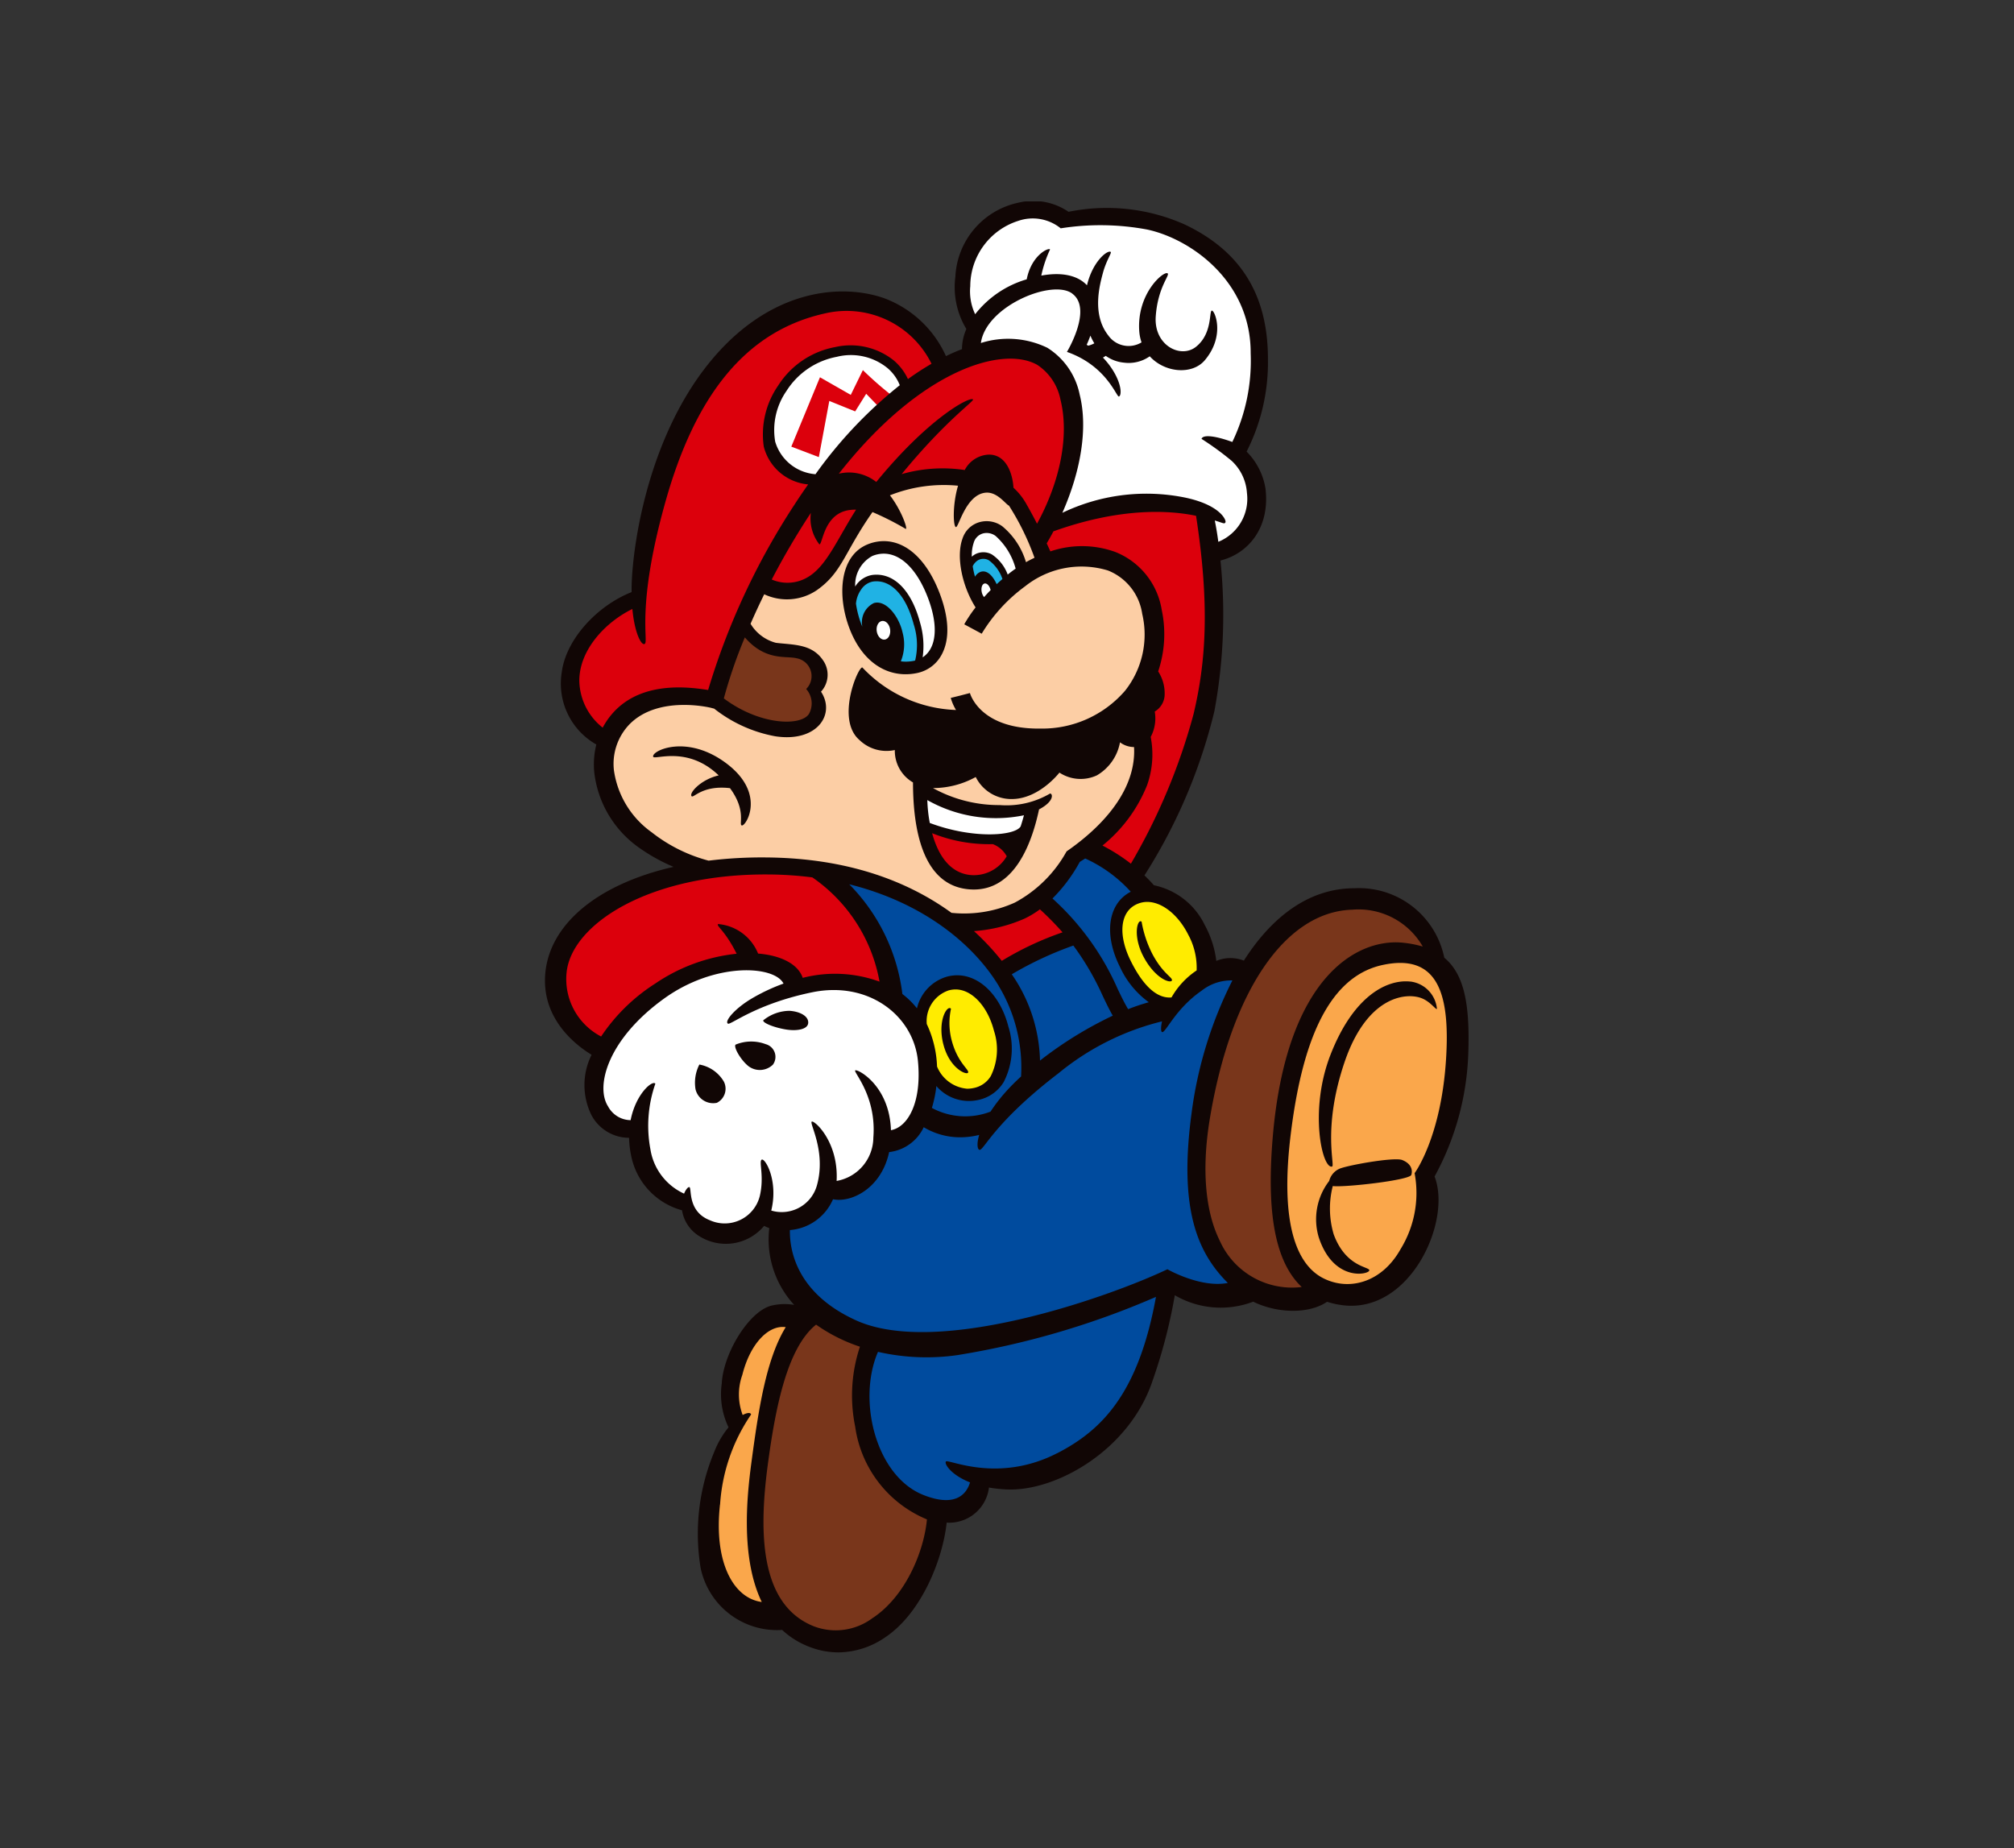 <svg xmlns="http://www.w3.org/2000/svg" xmlns:xlink="http://www.w3.org/1999/xlink" width="170" height="156" viewBox="0 0 170 156">
  <rect x="0" y="0" width="170" height="156" fill="#333333" stroke="none"/>
  <defs>
    <clipPath id="clip-path">
      <rect id="Rectangle_514" data-name="Rectangle 514" width="77.961" height="122.484" fill="none"/>
    </clipPath>
    <clipPath id="clip-Partners_22">
      <rect width="170" height="156"/>
    </clipPath>
  </defs>
  <g id="Partners_22" data-name="Partners – 22" clip-path="url(#clip-Partners_22)">
    <g id="Group_575" data-name="Group 575" transform="translate(46 17)">
      <g id="Group_574" data-name="Group 574" clip-path="url(#clip-path)">
        <path id="Path_4203" data-name="Path 4203" d="M8.191,47.523A5.477,5.477,0,0,1,5.03,40.551a8.235,8.235,0,0,1,5.484-5.3,53.566,53.566,0,0,1,4-14.966C18.044,11.736,26.874,8.947,30.5,10.248s5.856,5.67,5.856,5.67l2.231-.93a8.455,8.455,0,0,1,.651-2.881S36.728,9.6,38.68,5.6,45.094,1.7,46.3,3.277A16.44,16.44,0,0,1,57.271,4.671c5.484,2.882,5.67,7.344,5.763,10.5s-2.231,7.9-2.231,7.9a4.43,4.43,0,0,1,2.138,4.648c-.465,3.346-3.9,4.276-3.9,4.276L52.251,58.584s5.3,5.577,6.042,8.552c0,0,1.952-1.673,3.346-.558l.837,26.864s-4,1.859-6.879-.651L55.04,94s-1.394,9.853-7.343,13.664-8.18,1.859-8.18,1.859a2.564,2.564,0,0,1-2.324,2.6c-2.51.558-6.135-.651-7.158-6.786s.279-7.622.279-7.622a8.948,8.948,0,0,1-6.507-4.276c-2.231-3.9-1.115-5.67-1.115-5.67l-1.58-.372a3.589,3.589,0,0,1-3.253,1.3,4.15,4.15,0,0,1-3.253-2.51s-3.811-1.208-4-6.135A3.228,3.228,0,0,1,7.075,77.64c-1.023-2.881.558-4.09.558-4.09a7.7,7.7,0,0,1-3.9-6.786c.093-4.741,6.414-7.9,12.456-8.831Z" transform="translate(-2.688 -1.63)" fill="#fff"/>
        <path id="Path_4204" data-name="Path 4204" d="M26.369,201.456a16.352,16.352,0,0,1,5.856,10.69s-2.7-1.487-4.648-1.394a24.038,24.038,0,0,0-3.625.465s.279-2.231-4-2.045a14.761,14.761,0,0,0-9.76,4.09c-2.417,2.231-2.51,3.532-2.51,3.532s-4.834-1.766-3.718-7.808,8.738-7.622,13.943-7.994a28.961,28.961,0,0,1,8.459.465" transform="translate(-2.74 -144.873)" fill="#dc000c"/>
        <path id="Path_4205" data-name="Path 4205" d="M123.066,212.337s3.161,2.51,4.276,4.648a25.564,25.564,0,0,1,6.507-3.067l-3.253-3.346a7.762,7.762,0,0,1-2.974,1.394,15.875,15.875,0,0,1-4.555.372" transform="translate(-88.747 -151.851)" fill="#dc000c"/>
        <path id="Path_4206" data-name="Path 4206" d="M153.97,121.2a15.932,15.932,0,0,1,3.811,2.417s5.3-7.344,6.6-15.431a43.981,43.981,0,0,0-.465-15.43,35.138,35.138,0,0,0-7.436-.186,19.266,19.266,0,0,0-5.391,1.209l-1.023,1.58.465,1.487s5.019-1.673,7.622,1.394.93,9.946.93,9.946l-.279,4.462A7.217,7.217,0,0,1,157.6,117.3a12.875,12.875,0,0,1-3.625,3.9" transform="translate(-108.218 -66.666)" fill="#dc000c"/>
        <path id="Path_4207" data-name="Path 4207" d="M28.086,102.342s-4.462-1.3-7.064,1.115-2.975,5.577-.744,9.2,7.529,4.369,7.529,4.369,7.436-1.3,11.805.372a53.917,53.917,0,0,1,7.622,3.625s5.391.372,7.808-1.487a9.46,9.46,0,0,0,3.067-3.532s5.113-3.439,5.67-7.25a16.711,16.711,0,0,0-.279-6.6s3.067-5.3.371-9.481-7.994-2.138-7.994-2.045-1.581-4.276-2.789-5.206a12.029,12.029,0,0,0-7.715-1.487c-3.067.465-3.9,1.487-3.9,1.487a17.834,17.834,0,0,0-1.952,2.881c-.837,1.58-1.952,3.811-3.439,4.369a11.635,11.635,0,0,1-4.276.186,32.162,32.162,0,0,0-3.718,9.481" transform="translate(-13.567 -60.447)" fill="#fccea5"/>
        <path id="Path_4208" data-name="Path 4208" d="M94.27,105.085c-1.56.575-2.417,3.16-1.023,6.414s3.346,4,5.3,3.067,2.138-3.16.93-6.135-3.439-4-5.206-3.346" transform="translate(-66.737 -75.646)" fill="#fff"/>
        <path id="Path_4209" data-name="Path 4209" d="M128.706,105.388s-1.859-2.881-1.673-5.3,3.346-2.231,4.183.093.743,2.417.743,2.417Z" transform="translate(-91.599 -70.929)" fill="#fff"/>
        <path id="Path_4210" data-name="Path 4210" d="M113.732,178.237l.372,2.974a20.884,20.884,0,0,0,4.648,1.115,29.62,29.62,0,0,0,3.439-.279l.837-2.51s-1.115.651-4.369.372a9.348,9.348,0,0,1-4.927-1.673" transform="translate(-82.016 -128.533)" fill="#fff"/>
        <path id="Path_4211" data-name="Path 4211" d="M115.733,189.4s.557,4.09,3.439,4.369a4.6,4.6,0,0,0,4.276-2.138l-.651-1.3s-1.58,0-3.718-.093a7.454,7.454,0,0,1-3.346-.837" transform="translate(-83.459 -136.586)" fill="#dc000c"/>
        <path id="Path_4212" data-name="Path 4212" d="M115.712,237.062c1.7-.354,3.9.651,4.555,3.811s-.465,5.205-1.859,5.3a4.174,4.174,0,0,1-3.718-1.487,41.045,41.045,0,0,1-1.3-4.369c.093-.279.093-2.789,2.324-3.253" transform="translate(-81.765 -170.906)" fill="#ffec00"/>
        <path id="Path_4213" data-name="Path 4213" d="M174.518,209.884c1.859-1.208,4.462.558,5.392,2.6a7.628,7.628,0,0,1,.558,4.09l-2.51,2.324a5.48,5.48,0,0,1-3.811-3.067c-1.3-2.7-1.487-4.741.372-5.949" transform="translate(-124.862 -151.07)" fill="#ffec00"/>
        <path id="Path_4214" data-name="Path 4214" d="M69.4,334.547c-.206-.188-2.789,2.417-3.811,8.645s-1.3,10.5-.465,13.85,3.439,6.414,6.972,5.856,7.436-4.369,7.715-11.34c0,0-4.276-.093-5.949-6.135s.372-8.087.372-8.087a14.422,14.422,0,0,1-4.834-2.789" transform="translate(-46.61 -241.247)" fill="#79361b"/>
        <path id="Path_4215" data-name="Path 4215" d="M198.523,225.989c1.394-8.087,5.67-15.244,12.456-15.43s6.6,5.205,7.344,7.064,2.045,7.715-1.394,16.081c0,0-9.574,10.411-9.76,10.5s-4.276,2.509-7.808-3.439-.837-14.78-.837-14.78" transform="translate(-142.453 -151.838)" fill="#79361b"/>
        <path id="Path_4216" data-name="Path 4216" d="M53.863,128.07a4.343,4.343,0,0,0,2.928,2.184c1.859.186,3.114.419,3.346,1.348a3.422,3.422,0,0,1-.232,1.952,2.5,2.5,0,0,1,.139,2.277c-.558,1.209-2.51,1.394-4.741.744a10.135,10.135,0,0,1-3.9-2.37Z" transform="translate(-37.066 -92.356)" fill="#79361b"/>
        <path id="Path_4217" data-name="Path 4217" d="M57.663,337.221a18.156,18.156,0,0,0-2.6,7.111c-.651,4.322-1.766,8.226-1.394,11.294a22.051,22.051,0,0,0,2.37,6.646s-4.044.557-5.206-2.324-.976-7.854-.465-9.806a17.608,17.608,0,0,1,1.906-4.137,7.87,7.87,0,0,1,.046-5.391c1.069-3.067,3.067-3.672,3.393-3.765s1.905.139,1.952.372" transform="translate(-36.032 -242.9)" fill="#faa74b"/>
        <path id="Path_4218" data-name="Path 4218" d="M222.756,243.557c-.14,4.561-.744,10.364,3.067,12.177a5.9,5.9,0,0,0,8.412-3.951,12.707,12.707,0,0,0,.558-5.484,19.324,19.324,0,0,0,2.835-9.3c.093-5.159-.419-8.366-4-9.156s-6.46,1.58-8.505,5.856a21.319,21.319,0,0,0-2.37,9.853" transform="translate(-160.551 -164.201)" fill="#faa74b"/>
        <path id="Path_4219" data-name="Path 4219" d="M74.566,57.53l2.324.883.883-4.741,2.184.883.93-1.487,1.3,1.348a9.835,9.835,0,0,0,.976-1.115,30.281,30.281,0,0,1-2.556-2.231l-1.023,2.091-2.6-1.487Z" transform="translate(-53.772 -36.828)" fill="#dc000c"/>
        <path id="Path_4220" data-name="Path 4220" d="M94.326,119.071l.837-2.3.906.279.558,1.115s.139,1.673-.07,1.813-.209,1.115,0,1.046,1.394.7,1.743.488,1.081-1.882-.139-5.02-4.044-3.067-4.636-1.6-.383,1.917-.383,1.917l.7,2.161Z" transform="translate(-67.141 -82.149)" fill="#20b2e4"/>
        <path id="Path_4221" data-name="Path 4221" d="M128.791,109.657s.523-.593.767-.558.837.837.837.837.279.558.279.453a6.449,6.449,0,0,1,.871-.837s-.288-2.159-1.917-2.44c-1.011-.174-1.394,1.115-1.394,1.115Z" transform="translate(-92.474 -77.231)" fill="#20b2e4"/>
        <path id="Path_4222" data-name="Path 4222" d="M47.772,35.29c-3.765-1.859-8.459.883-8.459.744a8.438,8.438,0,0,0-5.066-4.787,12.627,12.627,0,0,0-12.316,2.975c-3.951,3.718-6.6,11.015-7.344,14.129a54.1,54.1,0,0,0-1.022,7.436s-3.532.883-4.88,3.579A6.287,6.287,0,0,0,11.1,67.778a4.669,4.669,0,0,1,3.3-3.114,19.967,19.967,0,0,1,5.67-.651,41.023,41.023,0,0,1,3.9-9.434s3.393,1.813,5.484-.883a61.871,61.871,0,0,0,4.462-7.158s4.648-1.905,7.994-.929,3.9,2.51,3.9,2.51l1.534,2.6a17.2,17.2,0,0,0,2.231-5.438c.372-2.51,1.952-8.133-1.813-9.992m-15.012,6c.047.139-3.393,4.23-3.393,4.23a5.912,5.912,0,0,1-2.881-.465c-2.463-.976-3.353-7.406,2.463-9.76,5.856-2.37,7.39,2.7,7.39,2.7s-3.625,3.16-3.579,3.3" transform="translate(-5.738 -22.164)" fill="#dc000c"/>
        <path id="Path_4223" data-name="Path 4223" d="M75.671,197.987a22.135,22.135,0,0,0,1.859,1.905l2,3.579,1.348,5.066,2.184,2.138s.14-3.3,3.16-3.765,4.276,4.834,4,6.321-.744,3.254-2.7,3.161a5.484,5.484,0,0,1-3.3-1.441,12.774,12.774,0,0,1-1.162,3.672,7.209,7.209,0,0,1-3.114,1.859c-.139-.046-.6,2.463-1.813,3.346a4.32,4.32,0,0,1-2.835.651s-.186,2.323-3.765,2.7c0,0-.837,5.438,3.021,7.529s4.6,2.417,4.6,2.417a12.715,12.715,0,0,0-.79,6.321c.6,2.928,1.952,7.2,5.438,7.948a3.8,3.8,0,0,0,4.554-2.463,11.339,11.339,0,0,0,8.459-1.952c4.648-3.021,6.182-8.924,7.25-14.594a8.559,8.559,0,0,0,3.067,1.023,24.975,24.975,0,0,0,3.9-.651s-4.648-2.231-4.322-11.015a41.652,41.652,0,0,1,4.044-15.616c-.139.046-2.928-.093-2.928-.093a24.512,24.512,0,0,1-2.185,1.58c-.232.047-.976,1.58-1.115,1.534a5.257,5.257,0,0,1-3.9-3.439c-1.3-3.114-1.162-5.67,1.627-6.182l-1.813-2.138-3.161-1.813-1.022.93-2.882,3.253,3.067,3.393-2.928.976-3.393,2.045-3.486-3.9s-5.205-4.369-10.969-4.276" transform="translate(-51.531 -141.033)" fill="#004b9e"/>
        <path id="Path_4224" data-name="Path 4224" d="M3.936,72.035a5.73,5.73,0,0,0-.013,5.091A3.6,3.6,0,0,0,7.1,79.044a8.274,8.274,0,0,0,.264,1.893,5.975,5.975,0,0,0,4.206,4.226,3.129,3.129,0,0,0,1.465,2.187,4.2,4.2,0,0,0,5.464-.875,2.694,2.694,0,0,0,.436.191,8.15,8.15,0,0,0,2.1,6.482,4.725,4.725,0,0,0-1.794.035c-1.926.344-4.184,4-4.318,6.6a6.446,6.446,0,0,0,.573,3.7,7.5,7.5,0,0,0-1.211,2.082,17.872,17.872,0,0,0-1.147,9.779,6.58,6.58,0,0,0,6.881,5.241,7.112,7.112,0,0,0,2.446,1.481,6.719,6.719,0,0,0,2.3.414,7.081,7.081,0,0,0,3.96-1.275c3.05-2.038,4.852-6.559,5.182-9.679a3.377,3.377,0,0,0,3.571-2.962,11.558,11.558,0,0,0,1.5.162c4.137.186,10.364-3.3,12.317-9.2a44.6,44.6,0,0,0,1.869-7.194,7.693,7.693,0,0,0,6.616.545c2.1,1.019,4.74,1.032,6.236.008a7.112,7.112,0,0,0,1.406.3c5.647.627,9.133-7.111,7.669-10.876A23.216,23.216,0,0,0,77.937,71.92c.141-4.072-.318-6.665-2.026-8.079a7.346,7.346,0,0,0-7.572-5.864c-3.944,0-7.059,2.523-9.346,6.11a3.1,3.1,0,0,0-2.326.024,8.435,8.435,0,0,0-.97-3.02,6.157,6.157,0,0,0-4.3-3.367c-.259-.3-.526-.573-.795-.83A45.791,45.791,0,0,0,56.5,43.057a44.528,44.528,0,0,0,.518-12.743c2.286-.563,4.207-2.712,3.8-6.08a5.706,5.706,0,0,0-1.593-3.114,16.6,16.6,0,0,0,1.8-7.831c0-5.368-2.266-9.1-7.076-11.364A16.171,16.171,0,0,0,44.195.879,5.3,5.3,0,0,0,39.942.113a6.723,6.723,0,0,0-5.3,6.24,6.817,6.817,0,0,0,.928,4.419,4.214,4.214,0,0,0-.369,1.7q-.663.253-1.354.589a9.27,9.27,0,0,0-5.247-4.9c-3.733-1.292-9.807-.7-14.826,5.578s-6.368,15.059-6.46,18.73c0,.176,0,.344,0,.51-2.947,1.167-5.552,4.016-5.9,6.786a5.909,5.909,0,0,0,2.922,6.079,6.968,6.968,0,0,0-.178,2.322,9.031,9.031,0,0,0,3.888,6.46,15.2,15.2,0,0,0,2.808,1.547C4.383,57.646.326,61.069.018,65.274c-.276,3.767,2.6,5.96,3.917,6.761M13.915,86c-1.905-.744-1.506-2.7-1.72-2.789-.1-.043-.3.174-.453.545A4.962,4.962,0,0,1,8.9,80.007a10.751,10.751,0,0,1,.418-5.531c-.229-.327-1.649.84-2.088,3.079a2.191,2.191,0,0,1-1.909-1.173c-1.069-1.673-.047-5.624,4.694-9.063,4.305-3.124,9.338-2.835,10.122-1.294A15.849,15.849,0,0,0,17.4,67.318c-1.394.837-2.277,1.905-1.952,2.091.228.131,2.37-1.673,7.111-2.649s8.552,1.952,8.924,5.81c.333,3.459-.829,5.566-2.279,5.832-.119-3.823-2.886-5.22-3.02-5.042s1.813,2.184,1.534,5.67a3.745,3.745,0,0,1-3.1,3.654c.179-3.337-1.926-5.182-2.107-5s1.209,2.51.465,5.3a3.083,3.083,0,0,1-3.875,2.2c.624-2.54-.547-4.505-.819-4.288-.233.186.232,1.394-.139,3.021A3.051,3.051,0,0,1,13.915,86M45.6,55.464a11.684,11.684,0,0,1,3.845,2.807l-.016.01c-1.909,1-2.273,3.593-.9,6.328A7.568,7.568,0,0,0,50.968,67.6a17.77,17.77,0,0,0-1.744.585c-.3-.5-.577-1.068-.885-1.713a22.441,22.441,0,0,0-5.5-7.629,13.458,13.458,0,0,0,2.307-3.093s.17-.1.45-.281m-3.81,17.058a13.327,13.327,0,0,0-2.357-7.249l-.026-.037A29.6,29.6,0,0,1,44.6,62.815a22.8,22.8,0,0,1,2.482,4.254c.28.586.548,1.148.846,1.665a32.627,32.627,0,0,0-6.139,3.788m-.011-12.765A24.23,24.23,0,0,1,43.688,61.7a26.191,26.191,0,0,0-5.128,2.407,21.769,21.769,0,0,0-2.349-2.512A12.824,12.824,0,0,0,40.5,60.533a7.7,7.7,0,0,0,1.277-.776M38.316,66.25a13.351,13.351,0,0,1,1.871,7.618c-.445.405-.84.8-1.174,1.166a14.45,14.45,0,0,0-1.405,1.8,5.936,5.936,0,0,1-4.949-.313,10,10,0,0,0,.379-1.847,3.623,3.623,0,0,0,3.517,1.179,3.289,3.289,0,0,0,2.162-1.509,6.148,6.148,0,0,0,.4-4.687c-.662-2.591-2.4-4.332-4.322-4.332a3.318,3.318,0,0,0-.892.124A3.642,3.642,0,0,0,31.4,68.115a6.826,6.826,0,0,0-1.231-1.209,15.922,15.922,0,0,0-4.487-9.263c6.279,1.561,10.532,5.1,12.638,8.605m-5.225,6.779a9.143,9.143,0,0,0-.867-3.585,2.734,2.734,0,0,1,1.84-2.839,2.2,2.2,0,0,1,.592-.083c1.383,0,2.715,1.436,3.241,3.493a5.063,5.063,0,0,1-.271,3.822,2.167,2.167,0,0,1-1.446,1.006,2.646,2.646,0,0,1-.548.059,3.018,3.018,0,0,1-2.541-1.873M14.782,110A15.136,15.136,0,0,1,17.4,102.4c-.04-.179-.321-.169-.712.043a4.912,4.912,0,0,1-.03-3.382c.656-2.627,2.2-4.24,3.665-4.035-1.685,2.742-2.322,7.134-2.9,11.446-.379,2.843-.919,8.024.875,11.753-2.377-.308-4.067-3.33-3.523-8.23m12.907,9.565a5.192,5.192,0,0,1-5.007.71c-4.421-1.784-4.676-7.564-3.869-13.614.642-4.813,1.634-9.889,4.08-11.842a14.036,14.036,0,0,0,3.7,1.862,13.057,13.057,0,0,0-.4,6.752,9.96,9.96,0,0,0,6.056,7.826c-.258,2.739-1.813,6.476-4.552,8.307m15.554-13.9c-4.973,2.556-9.109.511-9.388.7-.191.127.339,1.107,2.024,1.77-.26.871-1.114,2.178-3.929,1.065-4.023-1.59-5.608-8-3.841-12.084a18.444,18.444,0,0,0,6.676.279,69.925,69.925,0,0,0,16.789-4.92c-1.472,8.106-4.529,11.239-8.33,13.193M76.055,72.477c-.426,6.569-2.649,9.551-2.649,9.551a9.062,9.062,0,0,1-1.185,6.414c-1.6,2.858-4.392,3.556-6.553,2.44s-3.659-4.462-2.719-12.131c.906-7.39,2.994-13.26,7.738-14.292,4.81-1.046,5.717,2.649,5.368,8.017m-7.9-12.688a6.251,6.251,0,0,1,5.94,3.112,9.041,9.041,0,0,0-1.664-.323c-3.807-.4-9.9,2.789-11.015,16.592-.438,5.424-.039,10.12,2.461,12.468a6.677,6.677,0,0,1-6.922-3.916c-1.208-2.432-1.543-5.992-.837-10.271,1.764-10.675,6.322-17.506,12.038-17.661M58.028,65.753a34.689,34.689,0,0,0-3.446,11.187c-1.086,8.037.45,11.76,3.059,14.356-2.317.445-5.1-1.156-5.1-1.156-4.88,2.324-19.345,7.443-26.26,4.322-5.092-2.3-5.637-5.994-5.606-7.631a4.321,4.321,0,0,0,3.638-2.6c1.518.313,4.075-.888,4.738-3.982a3.686,3.686,0,0,0,2.919-2.1A5.945,5.945,0,0,0,35.053,79a6.585,6.585,0,0,0,1.6-.2c-.239.8-.137,1.261.041,1.261.372,0,1.3-2.37,6.646-6.46a22.008,22.008,0,0,1,8.745-4.387c-.109.5-.1.847-.007.9.285.163,1.087-1.926,3.346-3.486a4.029,4.029,0,0,1,2.609-.869M54.3,61.9a5.875,5.875,0,0,1,.708,3.015,6.726,6.726,0,0,0-2.122,2.279c-1.342.121-2.5-1.2-3.416-3.031-1.106-2.2-.93-4.09.357-4.776a2.187,2.187,0,0,1,.561-.207C51.739,58.88,53.347,60,54.3,61.9m.458-18.664a51.3,51.3,0,0,1-5.3,12.669,15.337,15.337,0,0,0-2.4-1.531,12.519,12.519,0,0,0,3.762-5.084,7.74,7.74,0,0,0,.309-4.083,3.34,3.34,0,0,0,.342-2.145,1.7,1.7,0,0,0,.837-1.487,3.4,3.4,0,0,0-.548-1.9,9.868,9.868,0,0,0,.3-5.194,6.339,6.339,0,0,0-3.928-4.893,8.277,8.277,0,0,0-5.471-.044c-.084-.19-.19-.42-.31-.678.2-.335.389-.673.57-1.016,5.646-2.023,9.758-1.786,12.013-1.315l.024.005c1.177,7.629.817,12.368-.2,16.692M39.546,24.167c-.075-1.263-.655-2.835-2.114-2.791a2.4,2.4,0,0,0-2,1.3,12.518,12.518,0,0,0-5.324.346c3.763-4.591,6.2-6.2,6.019-6.312-.359-.224-3.83,1.671-8.161,6.975a3.708,3.708,0,0,0-3.159-.7c6.915-8.824,13.87-10.84,16.759-9.179a4.558,4.558,0,0,1,1.944,2.917c.748,2.979.02,6.83-1.975,10.484-.262-.511-.549-1.048-.853-1.578a5.434,5.434,0,0,0-1.139-1.462M22.819,23.05v-.023a3.852,3.852,0,0,1-3.386-2.748A5.785,5.785,0,0,1,20.387,16a6.431,6.431,0,0,1,4.247-2.881,4.891,4.891,0,0,1,4.272.946,3.647,3.647,0,0,1,1.044,1.451,37.326,37.326,0,0,0-7.131,7.533m-.373,3.235a3.552,3.552,0,0,0,.718,2.668c.279,0,.372-2.626,2.556-2.9a4.267,4.267,0,0,1,.541-.032c-1.531,2.4-2.434,4.634-3.934,5.609a3.352,3.352,0,0,1-3.184.289c.861-1.657,1.885-3.447,3.1-5.319.069-.106.137-.206.206-.31m22.063-18.5c1.743,1.29-.453,4.915-.453,4.915,3.381,1.185,4.189,3.852,4.392,3.765.244-.1.244-1.115-.662-2.44a6.483,6.483,0,0,0-.693-.847,2.18,2.18,0,0,0,.241-.143,3.152,3.152,0,0,0,1.533.572,3.091,3.091,0,0,0,2.179-.535c1.281,1.406,3.595,1.586,4.653.326,1.729-2.058.846-4.183.593-4.183s.07,1.952-1.359,3.067c-1.288,1.005-3.555-.139-3.381-2.579s1.189-3.448,1.011-3.625c-.279-.279-2.614,1.638-2.405,4.845a3.714,3.714,0,0,0,.195.973,2.1,2.1,0,0,1-2.809-.589c-1.394-1.778-.732-4.218-.453-5.264s.758-1.7.662-1.778c-.236-.2-1.51.738-2.005,2.814-.762-.823-2.093-1.141-3.856-.82a10.2,10.2,0,0,1,.737-2.2c-.066-.2-1.558.429-1.968,2.515a8.554,8.554,0,0,0-4.351,2.946A4.51,4.51,0,0,1,35.9,7.154a5.8,5.8,0,0,1,4.044-5.508,3.757,3.757,0,0,1,3.59.627,21.467,21.467,0,0,1,7.285.1c3.625.767,8.784,4.322,8.749,10.457a15.78,15.78,0,0,1-1.549,7.477c-1.3-.475-2.461-.674-2.6-.261A24.581,24.581,0,0,1,57.964,21.9a4.062,4.062,0,0,1,1.29,2.719,3.914,3.914,0,0,1-2.416,4.116c-.084-.627-.183-1.23-.3-1.8.756.227.8.317.9.158.1-.174-.469-1.572-3.765-2.161a16.4,16.4,0,0,0-10,1.356c1.547-3.5,2.175-7.139,1.463-9.973a6.077,6.077,0,0,0-2.733-3.96,7.59,7.59,0,0,0-5.608-.4c.429-3.117,6.027-5.424,7.712-4.176m1.22,4.322c.12-.264.223-.521.313-.771a4.636,4.636,0,0,0,.332.65,2.257,2.257,0,0,1-.515.2c-.082-.049-.13-.074-.13-.074M2.9,40.455c0-2.6,2.2-4.937,4.477-6.05.2,2.131.8,3.156,1.054,2.936.325-.279-.743-3.207,1.766-12.084s6.739-14.315,13.432-15.8a7.994,7.994,0,0,1,9,4.247A23.091,23.091,0,0,0,30.639,15a4.608,4.608,0,0,0-1.188-1.568A5.835,5.835,0,0,0,24.483,12.3a7.261,7.261,0,0,0-4.8,3.248A7.235,7.235,0,0,0,18.47,20.7a4.26,4.26,0,0,0,3.746,3.19c-.382.545-.764,1.1-1.143,1.69a59.807,59.807,0,0,0-7.3,15.663c-1.612-.25-5.369-.741-7.8,1.686a6.253,6.253,0,0,0-1.1,1.493A5.153,5.153,0,0,1,2.9,40.455M21.212,38.56a1.531,1.531,0,0,1,.837,2.6,1.826,1.826,0,0,1,.232,2.107c-.7,1.058-4.163.953-7.182-1.313a41.28,41.28,0,0,1,1.772-5.151c1.738,2,3.427,1.545,4.341,1.755M9,53.248a7.749,7.749,0,0,1-3.18-5.235,4.809,4.809,0,0,1,1.34-3.9c2.455-2.455,6.825-1.373,6.867-1.362l.257.067a11.726,11.726,0,0,0,5.159,2.333c3.532.538,5.112-1.862,3.858-3.766a2.112,2.112,0,0,0,.232-2.556c-.95-1.5-2.522-1.38-4.044-1.569a3.555,3.555,0,0,1-2.135-1.606c.339-.779.723-1.612,1.154-2.491a4.5,4.5,0,0,0,4.42-.332c2.175-1.523,2.3-3.15,4.719-6.606a24.246,24.246,0,0,1,2.81,1.424c.171-.021-.377-1.583-1.338-2.838A12.308,12.308,0,0,1,34.868,24c-.488,1.647-.407,3.467-.177,3.492s.825-2.7,2.463-2.9c1.005-.126,1.729.975,2.013,1.09a21.888,21.888,0,0,1,2.155,4.4c-.242.115-.483.238-.72.373a6.223,6.223,0,0,0-2-3.031,2.241,2.241,0,0,0-1.847-.369,2.112,2.112,0,0,0-1.518,1.431c-.538,1.49-.038,3.979,1.111,5.787a11.769,11.769,0,0,0-.957,1.426l1.473.793a13.775,13.775,0,0,1,3.663-4,7.642,7.642,0,0,1,6.993-1.337,4.661,4.661,0,0,1,2.893,3.661A7.631,7.631,0,0,1,48.97,41.3a9.228,9.228,0,0,1-7.136,3.2c-5.058.072-5.929-2.875-5.963-3l-.809.212-.811.2a4.235,4.235,0,0,0,.446,1.019,11.383,11.383,0,0,1-7.908-3.592c-.372-.047-2.258,4.417-.233,6.135a3.281,3.281,0,0,0,2.975.837,3.084,3.084,0,0,0,1.534,2.735c.005,3.943.8,8.7,4.74,9.023,3.45.284,5.136-3.156,5.9-6.748,1.3-.68,1.165-1.339.93-1.339a7.24,7.24,0,0,1-4.229.976,11.529,11.529,0,0,1-5.656-1.436,7.457,7.457,0,0,0,3.611-.934,3.358,3.358,0,0,0,3.114,1.859c2.277-.046,3.95-2.231,3.95-2.231a3.254,3.254,0,0,0,3.161.233,4.068,4.068,0,0,0,1.952-2.789,1.993,1.993,0,0,0,1.185.4c.18,3.132-1.963,6.221-5.694,8.807a10.816,10.816,0,0,1-4.369,4.322,10.39,10.39,0,0,1-5.347.864c-3.671-2.665-8.747-4.617-15.614-4.675a36.92,36.92,0,0,0-4.887.271A13.228,13.228,0,0,1,9,53.248M37.064,33.4a.969.969,0,0,1-.192-.4c-.081-.359.02-.691.226-.743s.438.2.52.554c-.2.2-.384.4-.554.593m1.064-1.094c-.681-1.458-1.5-1.182-1.829-.63a7.611,7.611,0,0,1-.194-.88,1.167,1.167,0,0,1,.486-.531.934.934,0,0,1,.88.028,3.242,3.242,0,0,1,1.144,1.579c-.168.145-.332.29-.487.435m.934-.805a3.5,3.5,0,0,0-1.342-1.707,1.488,1.488,0,0,0-1.39-.022,1.531,1.531,0,0,0-.3.215,3.3,3.3,0,0,1,.158-1.169,1.125,1.125,0,0,1,.807-.8,1.259,1.259,0,0,1,1.047.221A5.652,5.652,0,0,1,39.73,31c-.063.044-.127.085-.189.131q-.247.181-.478.366m1.09,21.26c-.486.814-4.044,1.076-7.67-.29a12.175,12.175,0,0,1-.208-1.931,11.742,11.742,0,0,0,8.156,1.282c-.079.293-.171.61-.277.938m-1.177,2.521a3.214,3.214,0,0,1-3.124,1.579c-1.848-.224-2.741-1.939-3.173-3.526a12.84,12.84,0,0,0,5.125.924,2.25,2.25,0,0,1,1.172,1.024M1.831,65.041c.465-4.09,7.064-8.319,17.1-8.226a30.655,30.655,0,0,1,3.639.247,13.6,13.6,0,0,1,5.67,8.8,10.942,10.942,0,0,0-6.483-.319c-.382-1.151-1.818-1.894-3.767-2.052A4,4,0,0,0,14.612,61c-.172.172.571.507,1.567,2.506a14.977,14.977,0,0,0-6.865,2.514A15.5,15.5,0,0,0,4.74,70.492a5.458,5.458,0,0,1-2.909-5.451M30.447,39.913a4.654,4.654,0,0,0,.96-.1,3.044,3.044,0,0,0,2.072-1.543c.486-.887.853-2.5-.152-5.159-1.066-2.817-2.789-4.433-4.729-4.433a3.606,3.606,0,0,0-1.357.271c-2.426.982-2.584,4.438-1.5,7.192.942,2.4,2.658,3.773,4.708,3.773m-1.764-2.929c-.311.046-.615-.266-.679-.7s.136-.819.447-.865.615.266.679.7-.136.819-.447.865m1.352,1.841a3.806,3.806,0,0,0,.147-2.436c-.3-1.371-1.41-2.778-2.417-2.487a1.8,1.8,0,0,0-.976,2c-.022-.051-.044-.1-.065-.153a8.178,8.178,0,0,1-.475-1.794,2.452,2.452,0,0,1,.447-1.207,1.521,1.521,0,0,1,1.01-.665c1.488-.186,2.766,1.161,3.414,3.606a5.665,5.665,0,0,1,.125,3.066c-.02,0-.038.011-.058.016a3.607,3.607,0,0,1-.741.079,3.247,3.247,0,0,1-.412-.029m-2.4-8.893a2.553,2.553,0,0,1,.96-.194c1.474,0,2.836,1.366,3.738,3.748.673,1.779.749,3.3.214,4.275a2.013,2.013,0,0,1-.668.729,6.9,6.9,0,0,0-.221-2.939c-.726-2.739-2.231-4.24-4.022-4.016a2.069,2.069,0,0,0-1.393.89c-.02.028-.037.059-.057.088a2.77,2.77,0,0,1,1.45-2.581M16.611,52.678c-.277-.079.419-1.233-.992-3.148-2.321-.273-3.068.853-3.237.684-.254-.254.769-1.417,2.282-1.761l0,0c-2.649-2.556-5.445-1.263-5.531-1.58-.139-.511,2.882-1.952,6.228.6s1.58,5.3,1.255,5.205M33.621,71.13c-.511-2.045.372-3.346.651-2.975a5.694,5.694,0,0,0,.093,2.789c.511,1.813,1.487,2.371,1.348,2.6s-1.58-.372-2.091-2.417m16.74-10.324a9.522,9.522,0,0,0,.921,2.748c.886,1.662,1.722,1.956,1.636,2.212s-1.31-.074-2.323-1.872c-1.034-1.837-.586-3.392-.234-3.088M17.181,73c-.657-.52-1.274-1.607-1.095-1.82a3.459,3.459,0,0,1,2.54-.043,1.111,1.111,0,0,1,.613,1.733,1.586,1.586,0,0,1-2.058.13M15.1,74.3a1.329,1.329,0,0,1-.593,1.791,1.53,1.53,0,0,1-1.8-1.152,3.364,3.364,0,0,1,.326-2.08A3.012,3.012,0,0,1,15.1,74.3m3.322-5.17a3.572,3.572,0,0,1,2.228-.806c.9.065,1.6.457,1.571,1.015s-.954.7-1.816.571c-.941-.142-2.01-.535-1.983-.78m54.638-3.276a2.564,2.564,0,0,1,2.231,2.3c-.07.139-.537-.616-1.325-.906-1.325-.488-4.6-.139-6.484,5.438s-.759,8.713-1.046,8.784c-.837.209-1.952-4.741-.139-9.412,1.987-5.12,4.88-6.414,6.762-6.2m.07,16.313c-.131.456-5.671,1.076-6.631.945a7.648,7.648,0,0,0,.078,4.075c1.046,2.858,3.137,2.719,3,3.067s-3.017.918-4.253-2.789a5.289,5.289,0,0,1,.872-4.782,1.549,1.549,0,0,1,.8-1c.488-.279,4.671-1.046,5.368-.767s.906.767.767,1.255" transform="translate(0 0)" fill="#110605"/>
      </g>
    </g>
  </g>
</svg>

